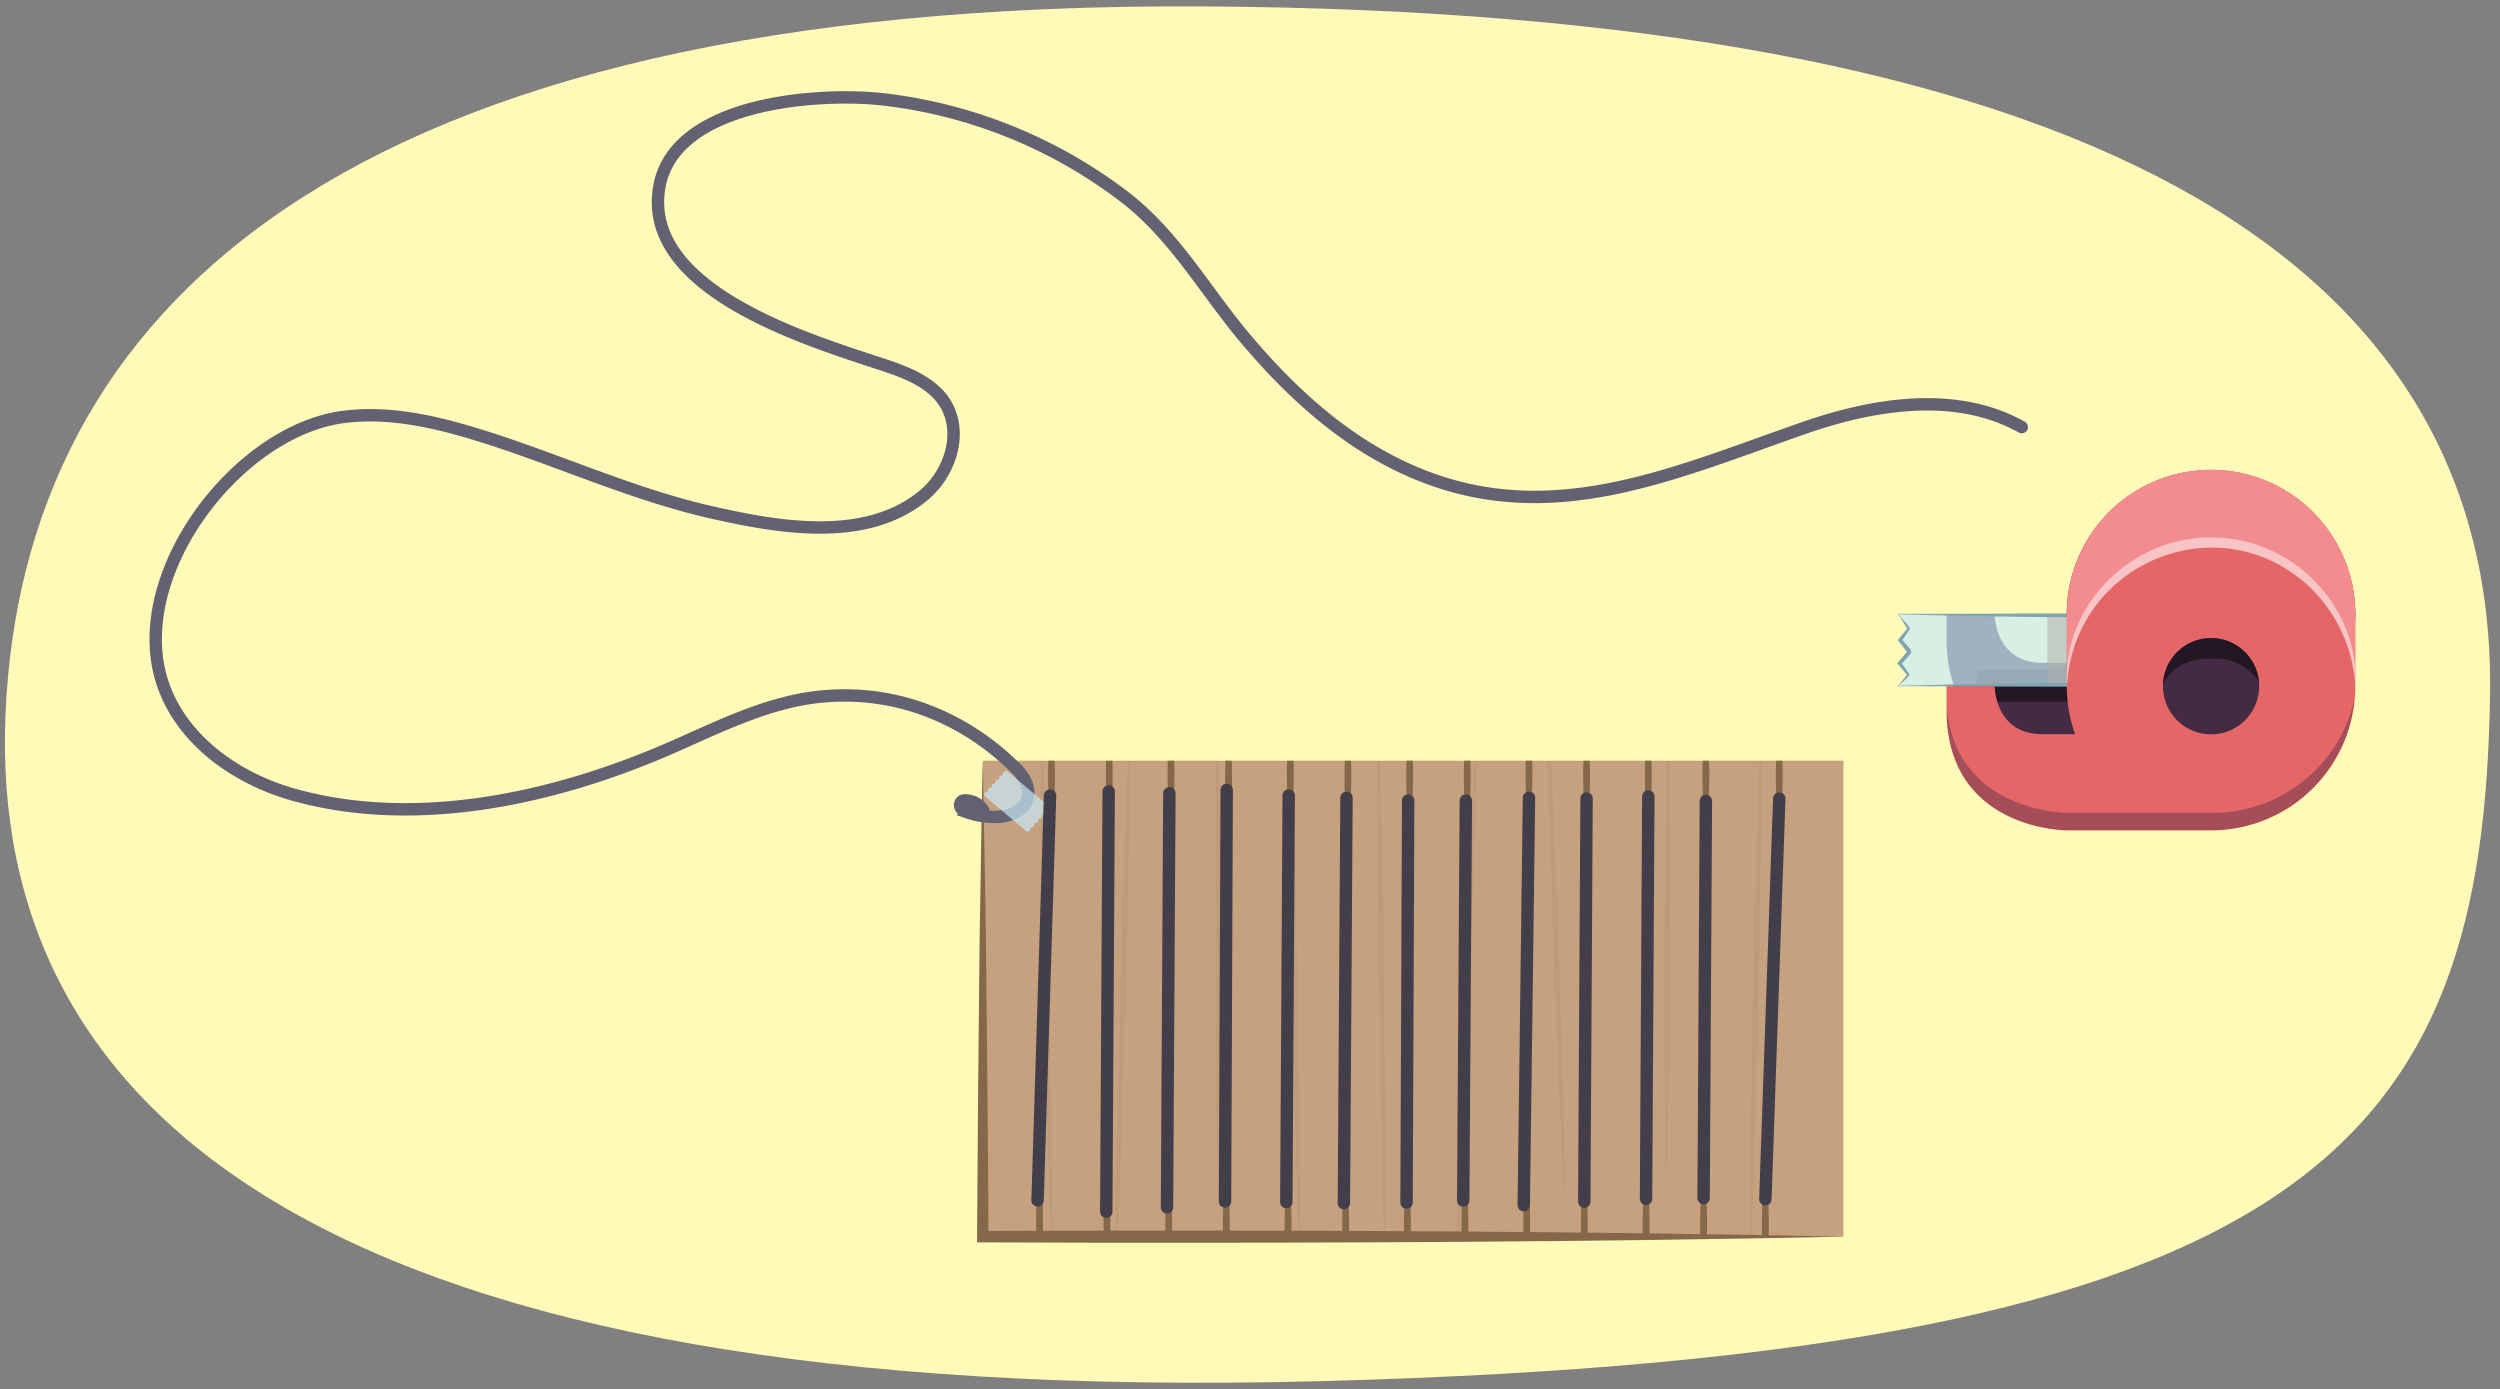 <svg xmlns="http://www.w3.org/2000/svg" xmlns:xlink="http://www.w3.org/1999/xlink" width="760" height="422.358" viewBox="0 0 760 422.358">
  <rect x="0" y="0" width="760" height="422.358" fill="#808080" stroke="none"/>
  <defs>
    <clipPath id="a">
      <rect x="298.76" y="231.259" width="261.634" height="144.692" fill="none"/>
    </clipPath>
    <clipPath id="b">
      <polygon points="642.922 208.582 577.041 208.582 579.796 205.148 576.892 201.633 579.887 198.117 577.041 194.602 579.887 191.087 577.041 186.654 642.922 186.654 642.922 208.582" fill="none"/>
    </clipPath>
    <clipPath id="c">
      <path d="M686.78,208.582a14.62,14.62,0,1,1-14.619-14.62A14.618,14.618,0,0,1,686.78,208.582Z" fill="none"/>
    </clipPath>
    <clipPath id="d">
      <path d="M591.752,211.437v4.455c0,36.55,36.548,36.55,36.548,36.55h43.861a43.855,43.855,0,0,0,43.757-41Z" fill="none"/>
    </clipPath>
  </defs>
  <path d="M1.68,216.961C-3.557,338.453,99.1,427.854,401.85,419.862s353.03-73.416,355.125-208.5S630.219,3.549,366.233,1.95,6.918,95.468,1.68,216.961Z" fill="#fffab7"/>
  <g>
    <rect x="298.76" y="231.259" width="261.634" height="144.692" fill="#c6a17f"/>
    <path d="M560.394,375.951c-75.874,1.6-153.011,1.944-228.93,1.834l-32.7-.1-1.749,0c.157-26.819.466-65.434.786-92.166.344-17.479.5-36.864.963-54.259.381,17.366.7,36.778.963,54.259.25,25.95.685,64.38.774,90.433l-1.737-1.738,32.7-.1c75.925-.113,153.049.234,228.93,1.834Z" fill="#85684a"/>
    <g clip-path="url(#a)">
      <g opacity="0.1">
        <path d="M316.654,222.368c1.384,22.629,1.617,55.532,2.281,78.534.3,23.1,1.367,55.765.958,78.561l-.184,0c-1.346-22.63-1.632-55.533-2.281-78.534-.1-22.983-1.762-56.235-.774-78.565Z" fill="#85684a"/>
        <path d="M339.143,382.7c-.281-23.921,1.089-58.619,1.545-82.9.824-24.367,1.349-58.851,2.868-82.862l.184,0c.241,23.921-1.074,58.619-1.545,82.9-1.018,24.245-.975,59.331-3.052,82.857Z" fill="#85684a"/>
        <path d="M370.1,218.726c.978,20.689.613,52.084.864,73.08-.116,21.473.362,51.9-.459,73.082h-.184c-1.175-33.707-.722-75.706-.875-109.62.015-10.694-.073-25.985.47-36.542Z" fill="#85684a"/>
        <path d="M392.771,237.754c1.265,20.16,1.335,50.778,1.877,71.248.181,20.942,1.08,50.605.553,71.271l-.184,0c-1.642-32.851-1.771-73.811-2.393-106.879-.133-10.429-.433-25.337-.036-35.64l.183,0Z" fill="#85684a"/>
        <path d="M419.089,219.94c1.21,23.044,1.188,56.538,1.674,79.956.121,23.517.936,56.772.35,79.972l-.184,0c-1.17-23.046-1.2-56.539-1.674-79.956.075-23.4-1.326-57.246-.166-79.975Z" fill="#85684a"/>
        <path d="M442.623,389.891c.017-25.353,1.819-62.111,2.578-87.835,1.129-25.816,2.082-62.354,3.9-87.787l.184.007c-.056,25.352-1.8,62.112-2.577,87.835-1.322,25.691-1.713,62.838-4.085,87.78Z" fill="#85684a"/>
        <path d="M470.509,213.46c1.676,21.622,2.333,53.091,3.293,75.082.6,22.093,2.086,53.319,1.971,75.129l-.184.006c-1.637-21.624-2.348-53.091-3.293-75.082-.4-21.977-2.487-53.784-1.787-75.135Z" fill="#85684a"/>
        <path d="M507.353,215.488c.806,20.295.18,51.077.257,71.668-.3,21.056-.07,50.9-1.066,71.66h-.184c-.9-33.062-.094-74.242.036-107.5.1-10.487.143-25.481.773-35.829Z" fill="#85684a"/>
        <path d="M531.867,383.511c-.392-24.185.817-59.274,1.161-83.825.711-24.642,1.076-59.51,2.483-83.8l.184,0c.353,24.185-.8,59.275-1.16,83.825-.906,24.521-.7,59.989-2.668,83.792Z" fill="#85684a"/>
      </g>
      <g>
        <g>
          <g>
            <path d="M541.835,230.842c.137,2.809.12,5.619.058,8.429-.124,2.843,0,5.654-.863,8.429h-.267a17.118,17.118,0,0,1-.706-4.215c-.2-4.212-.293-8.43-.1-12.643Z" fill="#85684a"/>
            <path d="M519.526,230.842c.137,2.809.12,5.619.058,8.429-.125,2.843,0,5.654-.863,8.429h-.267a17.118,17.118,0,0,1-.706-4.215c-.2-4.212-.293-8.43-.1-12.643Z" fill="#85684a"/>
          </g>
          <g>
            <path d="M502.025,230.842c.137,2.809.12,5.619.058,8.429-.124,2.843,0,5.654-.863,8.429h-.267a17.118,17.118,0,0,1-.706-4.215c-.2-4.212-.293-8.43-.1-12.643Z" fill="#85684a"/>
            <path d="M483.252,230.842c.136,2.809.12,5.619.058,8.429-.125,2.843,0,5.654-.863,8.429h-.268a17.165,17.165,0,0,1-.706-4.215c-.2-4.212-.292-8.43-.1-12.643Z" fill="#85684a"/>
          </g>
          <g>
            <path d="M465.751,230.842c.136,2.809.12,5.619.058,8.429-.125,2.843,0,5.654-.863,8.429h-.268a17.165,17.165,0,0,1-.706-4.215c-.2-4.212-.292-8.43-.1-12.643Z" fill="#85684a"/>
            <path d="M446.978,230.842c.136,2.809.12,5.619.057,8.429-.124,2.843,0,5.654-.863,8.429h-.267a17.118,17.118,0,0,1-.706-4.215c-.2-4.212-.293-8.43-.1-12.643Z" fill="#85684a"/>
          </g>
          <g>
            <path d="M429.477,230.842c.136,2.809.12,5.619.057,8.429-.124,2.843,0,5.654-.863,8.429H428.4a17.118,17.118,0,0,1-.706-4.215c-.2-4.212-.293-8.43-.1-12.643Z" fill="#85684a"/>
            <path d="M410.7,230.842c.136,2.809.12,5.619.058,8.429-.125,2.843,0,5.654-.863,8.429h-.267a17.167,17.167,0,0,1-.707-4.215c-.2-4.212-.292-8.43-.1-12.643Z" fill="#85684a"/>
          </g>
          <g>
            <path d="M393.2,230.842c.137,2.809.12,5.619.058,8.429-.125,2.843,0,5.654-.863,8.429h-.268a17.165,17.165,0,0,1-.706-4.215c-.2-4.212-.292-8.43-.1-12.643Z" fill="#85684a"/>
            <path d="M374.429,230.842c.136,2.809.12,5.619.058,8.429-.125,2.843,0,5.654-.864,8.429h-.267a17.118,17.118,0,0,1-.706-4.215c-.2-4.212-.293-8.43-.1-12.643Z" fill="#85684a"/>
          </g>
          <g>
            <path d="M356.927,230.842c.137,2.809.121,5.619.058,8.429-.124,2.843,0,5.654-.863,8.429h-.267a17.118,17.118,0,0,1-.706-4.215c-.2-4.212-.293-8.43-.1-12.643Z" fill="#85684a"/>
            <path d="M338.154,230.842c.137,2.809.12,5.619.058,8.429-.124,2.843,0,5.654-.863,8.429h-.267c-1.147-4.136-.777-8.412-.9-12.644-.013-1.405.036-2.809.1-4.214Z" fill="#85684a"/>
          </g>
          <path d="M320.593,230.842c.136,2.809.12,5.619.058,8.429-.125,2.843,0,5.654-.863,8.429h-.268a17.118,17.118,0,0,1-.706-4.215c-.2-4.212-.292-8.43-.1-12.643Z" fill="#85684a"/>
        </g>
        <g>
          <g>
            <path d="M335.586,376.994c-.136-2.809-.12-5.619-.058-8.429.125-2.843,0-5.654.863-8.429h.268a17.118,17.118,0,0,1,.706,4.215c.2,4.212.293,8.429.1,12.643Z" fill="#85684a"/>
            <path d="M315.074,376.994c-.136-3.241-.12-6.484-.058-9.726.126-3.271,0-6.516.864-9.727h.267c.866,3.211.738,6.456.863,9.727.062,3.242.078,6.485-.058,9.726Z" fill="#85684a"/>
            <path d="M354.36,376.994c-.136-2.809-.12-5.619-.058-8.429.125-2.843,0-5.654.863-8.429h.267a17.118,17.118,0,0,1,.706,4.215c.2,4.212.293,8.429.1,12.643Z" fill="#85684a"/>
          </g>
          <g>
            <path d="M371.861,376.994c-.137-2.809-.12-5.619-.058-8.429.125-2.843,0-5.654.863-8.429h.267a17.118,17.118,0,0,1,.706,4.215c.2,4.212.293,8.429.1,12.643Z" fill="#85684a"/>
            <path d="M390.634,376.994c-.136-2.809-.12-5.619-.058-8.429.125-2.843,0-5.654.863-8.429h.268a17.165,17.165,0,0,1,.706,4.215c.2,4.212.292,8.429.1,12.643Z" fill="#85684a"/>
          </g>
          <g>
            <path d="M408.135,376.994c-.136-2.809-.12-5.619-.058-8.429.125-2.843,0-5.654.863-8.429h.268a17.165,17.165,0,0,1,.706,4.215c.2,4.212.292,8.429.1,12.643Z" fill="#85684a"/>
            <path d="M426.908,376.994c-.136-2.809-.119-5.619-.057-8.429.124-2.843,0-5.654.863-8.429h.267a17.118,17.118,0,0,1,.706,4.215c.2,4.212.293,8.429.1,12.643Z" fill="#85684a"/>
          </g>
          <g>
            <path d="M444.41,376.994c-.137-2.809-.121-5.619-.058-8.429.125-2.843,0-5.654.863-8.429h.267a17.118,17.118,0,0,1,.706,4.215c.2,4.212.293,8.429.1,12.643Z" fill="#85684a"/>
            <path d="M463.183,376.994c-.136-2.809-.12-5.619-.058-8.429.125-2.843,0-5.654.863-8.429h.268a17.165,17.165,0,0,1,.706,4.215c.2,4.212.292,8.429.1,12.643Z" fill="#85684a"/>
          </g>
          <g>
            <path d="M480.684,376.994c-.136-2.809-.12-5.619-.058-8.429.125-2.843,0-5.654.863-8.429h.268a17.165,17.165,0,0,1,.706,4.215c.2,4.212.292,8.429.1,12.643Z" fill="#85684a"/>
            <path d="M499.458,376.994c-.137-2.809-.121-5.619-.058-8.429.124-2.843,0-5.654.863-8.429h.267a17.118,17.118,0,0,1,.706,4.215c.2,4.212.293,8.429.1,12.643Z" fill="#85684a"/>
          </g>
          <g>
            <path d="M516.958,376.994c-.136-2.809-.12-5.619-.057-8.429.124-2.843,0-5.654.863-8.429h.267a17.118,17.118,0,0,1,.706,4.215c.2,4.212.293,8.429.1,12.643Z" fill="#85684a"/>
            <path d="M535.732,376.994c-.136-2.809-.12-5.619-.058-8.429.125-2.843,0-5.654.863-8.429h.267a17.118,17.118,0,0,1,.706,4.215c.2,4.212.293,8.429.1,12.643Z" fill="#85684a"/>
          </g>
        </g>
      </g>
    </g>
  </g>
  <line x1="337.036" y1="240.578" x2="336.302" y2="368.364" fill="none" stroke="#423f4a" stroke-linecap="round" stroke-miterlimit="10" stroke-width="3.772"/>
  <line x1="355.49" y1="241.165" x2="354.765" y2="367.023" fill="none" stroke="#423f4a" stroke-linecap="round" stroke-miterlimit="10" stroke-width="3.772"/>
  <line x1="372.916" y1="240.106" x2="372.41" y2="365.244" fill="none" stroke="#423f4a" stroke-linecap="round" stroke-miterlimit="10" stroke-width="3.772"/>
  <line x1="391.764" y1="241.815" x2="391.041" y2="365.426" fill="none" stroke="#423f4a" stroke-linecap="round" stroke-miterlimit="10" stroke-width="3.772"/>
  <line x1="409.332" y1="242.549" x2="408.542" y2="365.736" fill="none" stroke="#423f4a" stroke-linecap="round" stroke-miterlimit="10" stroke-width="3.772"/>
  <line x1="428.084" y1="243.376" x2="427.591" y2="365.582" fill="none" stroke="#423f4a" stroke-linecap="round" stroke-miterlimit="10" stroke-width="3.772"/>
  <line x1="445.614" y1="243.384" x2="444.817" y2="364.961" fill="none" stroke="#423f4a" stroke-linecap="round" stroke-miterlimit="10" stroke-width="3.772"/>
  <line x1="464.812" y1="242.529" x2="463.221" y2="366.369" fill="none" stroke="#423f4a" stroke-linecap="round" stroke-miterlimit="10" stroke-width="3.772"/>
  <line x1="482.313" y1="242.743" x2="481.623" y2="365.301" fill="none" stroke="#423f4a" stroke-linecap="round" stroke-miterlimit="10" stroke-width="3.772"/>
  <line x1="501.087" y1="242.102" x2="500.396" y2="364.447" fill="none" stroke="#423f4a" stroke-linecap="round" stroke-miterlimit="10" stroke-width="3.772"/>
  <line x1="518.588" y1="243.487" x2="517.897" y2="364.211" fill="none" stroke="#423f4a" stroke-linecap="round" stroke-miterlimit="10" stroke-width="3.772"/>
  <line x1="540.897" y1="242.748" x2="536.671" y2="364.58" fill="none" stroke="#423f4a" stroke-linecap="round" stroke-miterlimit="10" stroke-width="3.772"/>
  <path d="M614.618,129.841c-19.884-11.131-44.772-7.209-66.289.295-42.594,14.855-81.515,32.875-125.427,10.175-17.29-8.937-31.631-22.427-44.114-37.182C366.2,88.246,357.011,71.263,341.324,59.462a148.863,148.863,0,0,0-73.339-29.313c-19.693-2.075-62.867.934-67.516,26.5-5.806,31.934,46.783,47.161,68.176,54.292,5.612,1.871,11.337,4,15.675,8.021,9.586,8.891,5.716,23.869-3.41,31.524-17.453,14.641-44.067,9.891-64.24,5.355-25.038-5.63-48.393-16.731-72.9-24.112-12.708-3.828-26.034-6.667-39.2-5-32.919,4.167-66.623,49.083-54.825,81.863,6.049,16.808,22.4,28.226,39.608,33.022,37.869,10.556,80.3.819,115.346-14.589,13.58-5.971,27.752-13.048,42.606-14.993,23.364-3.059,45.382,5.365,61.885,21.889,2.961,2.965,5,7.873,1.726,11.388-3.869,4.156-11.88,3.329-16.635,1.694a4.039,4.039,0,0,1-2.086-1.292,1.554,1.554,0,0,1,.288-2.193,1.92,1.92,0,0,1,.893-.193,6.367,6.367,0,0,1,5.51,3" fill="none" stroke="#626272" stroke-linecap="round" stroke-miterlimit="10" stroke-width="3.772"/>
  <polygon points="304.875 235.555 303.907 235.909 303.728 236.813 302.759 237.168 302.58 238.072 301.612 238.427 301.433 239.331 300.465 239.686 300.285 240.59 299.317 240.944 299.138 241.849 312.21 252.858 313.178 252.503 313.357 251.599 314.326 251.245 314.505 250.34 315.473 249.986 315.652 249.081 316.62 248.727 316.799 247.822 317.768 247.468 317.947 246.564 318.915 246.209 319.094 245.305 306.022 234.296 305.054 234.65 304.875 235.555" fill="#c8eaf7" opacity="0.7"/>
  <g>
    <path d="M672.161,143.017A43.86,43.86,0,0,0,630.808,201.5H620.99c-14.619,0-14.619-14.62-14.619-14.62H591.752v7.31c0,36.551,36.548,36.551,36.548,36.551h43.861a43.86,43.86,0,1,0,0-87.72Z" fill="#452a44"/>
    <circle cx="672.161" cy="186.468" r="29.24" transform="translate(477.046 856.17) rotate(-89.262)" fill="#fff" stroke="#3a2b36" stroke-linecap="round" stroke-linejoin="round" stroke-width="3.686"/>
    <rect x="600.993" y="203.622" width="38.396" height="9.687" fill="#221723"/>
    <polygon points="642.922 208.582 577.041 208.582 579.796 205.148 576.892 201.633 579.887 198.117 577.041 194.602 579.887 191.087 577.041 186.654 642.922 186.654 642.922 208.582" fill="#c8eaf7" opacity="0.7"/>
    <g clip-path="url(#b)">
      <rect x="622.404" y="181.709" width="29.744" height="31.597" fill="#b0aea7" opacity="0.5"/>
    </g>
    <path d="M577.407,208.028l2.327-2.929v.1l-2.92-3.5a.1.1,0,0,1,0-.13l2.979-3.529,0,.156-2.831-3.527a.1.1,0,0,1,0-.129l2.862-3.5,0,.095-2.317-3.645a.06.06,0,0,1,.019-.084,29.63,29.63,0,0,1,2.939,3.317.6.6,0,0,1,.028.686q-1.275,1.96-2.668,3.828v-1.261c1.016,1.117,1.959,2.293,2.924,3.451a1.082,1.082,0,0,1-.017,1.409l-1.524,1.736c-.5.583-1.044,1.132-1.564,1.7l.01-1.26c.944,1.248,1.832,2.537,2.7,3.845a.548.548,0,0,1-.063.685c-.906.882-1.816,1.757-2.788,2.575-.053.044-.133-.03-.087-.085Z" fill="#80a4b0"/>
    <path d="M577.5,187.486l-.513-.8a.063.063,0,0,1,.052-.1c.116.115,66.021-.272,65.995.062v21.928c.065.358-65.909-.07-65.995.063a.064.064,0,0,1-.048-.1l.414-.515c.05-.064.145.017.1.077l-.4.526-.062-.127,16.471-.431c10.979-.215,21.959-.394,32.94-.461l16.47-.08-1.051,1.05c-.066-5.465-.039-16.463,0-21.927l1.054,1.053-16.47-.08c-15.863-.089-33.463-.425-49.411-.887l.073-.133.491.811c.049.067-.064.132-.1.067Z" fill="#80a4b0"/>
    <path d="M715.983,207.063V186.69a43.856,43.856,0,0,0-87.676-1.8l0,23.731a43.667,43.667,0,0,0,2.5,14.584H620.99c-14.619,0-14.619-14.62-14.619-14.62H591.752v7.31c0,36.55,36.548,36.55,36.548,36.55h43.861a43.861,43.861,0,0,0,43.86-43.86C716.021,208.073,716,207.568,715.983,207.063Z" fill="#e56667"/>
    <path d="M686.781,208.621A14.62,14.62,0,1,1,672.162,194,14.618,14.618,0,0,1,686.781,208.621Z" fill="#452a44"/>
    <path d="M628.348,184.769v23.849H628.3a43.859,43.859,0,1,1,87.718,0V186.69a43.859,43.859,0,1,0-87.718,0" fill="#f28c8f"/>
    <g>
      <path d="M715.983,207.063V186.69a43.856,43.856,0,0,0-87.676-1.8l0,23.731a43.667,43.667,0,0,0,2.5,14.584H620.99c-14.619,0-14.619-14.62-14.619-14.62H591.752v7.31c0,36.55,36.548,36.55,36.548,36.55h43.861a43.861,43.861,0,0,0,43.86-43.86C716.021,208.073,716,207.568,715.983,207.063Z" fill="none"/>
      <path d="M628.262,186.69c0-.6.021-1.2.045-1.8v-.118Z" fill="none"/>
    </g>
    <g clip-path="url(#c)">
      <path d="M650.913,209.128l.886-20.5h39.624v19.954h-3.906s-3.847-8.435-14.742-8.435c-8.6,0-13.247,3.379-15.551,8.471Z" fill="#221723"/>
    </g>
    <g clip-path="url(#d)">
      <g opacity="0.4">
        <path d="M716.391,208.886a44.067,44.067,0,0,1-43.8,38.2H628.42s-36.81,0-36.81-36.548v-1.651h-8.841V260.9h143.96V208.886Z" fill="#452a44"/>
      </g>
    </g>
    <path d="M628.349,208.807c-1.615-24.538,19.331-45.568,43.814-45.4,24.48-.182,45.33,20.792,43.859,45.4a45.328,45.328,0,0,0-13.693-30.167c-27.639-26.156-72.135-7.415-73.98,30.167Z" fill="#f8c4c5"/>
  </g>
  <line x1="319.219" y1="241.851" x2="315.421" y2="364.905" fill="none" stroke="#423f4a" stroke-linecap="round" stroke-miterlimit="10" stroke-width="3.772"/>
</svg>
